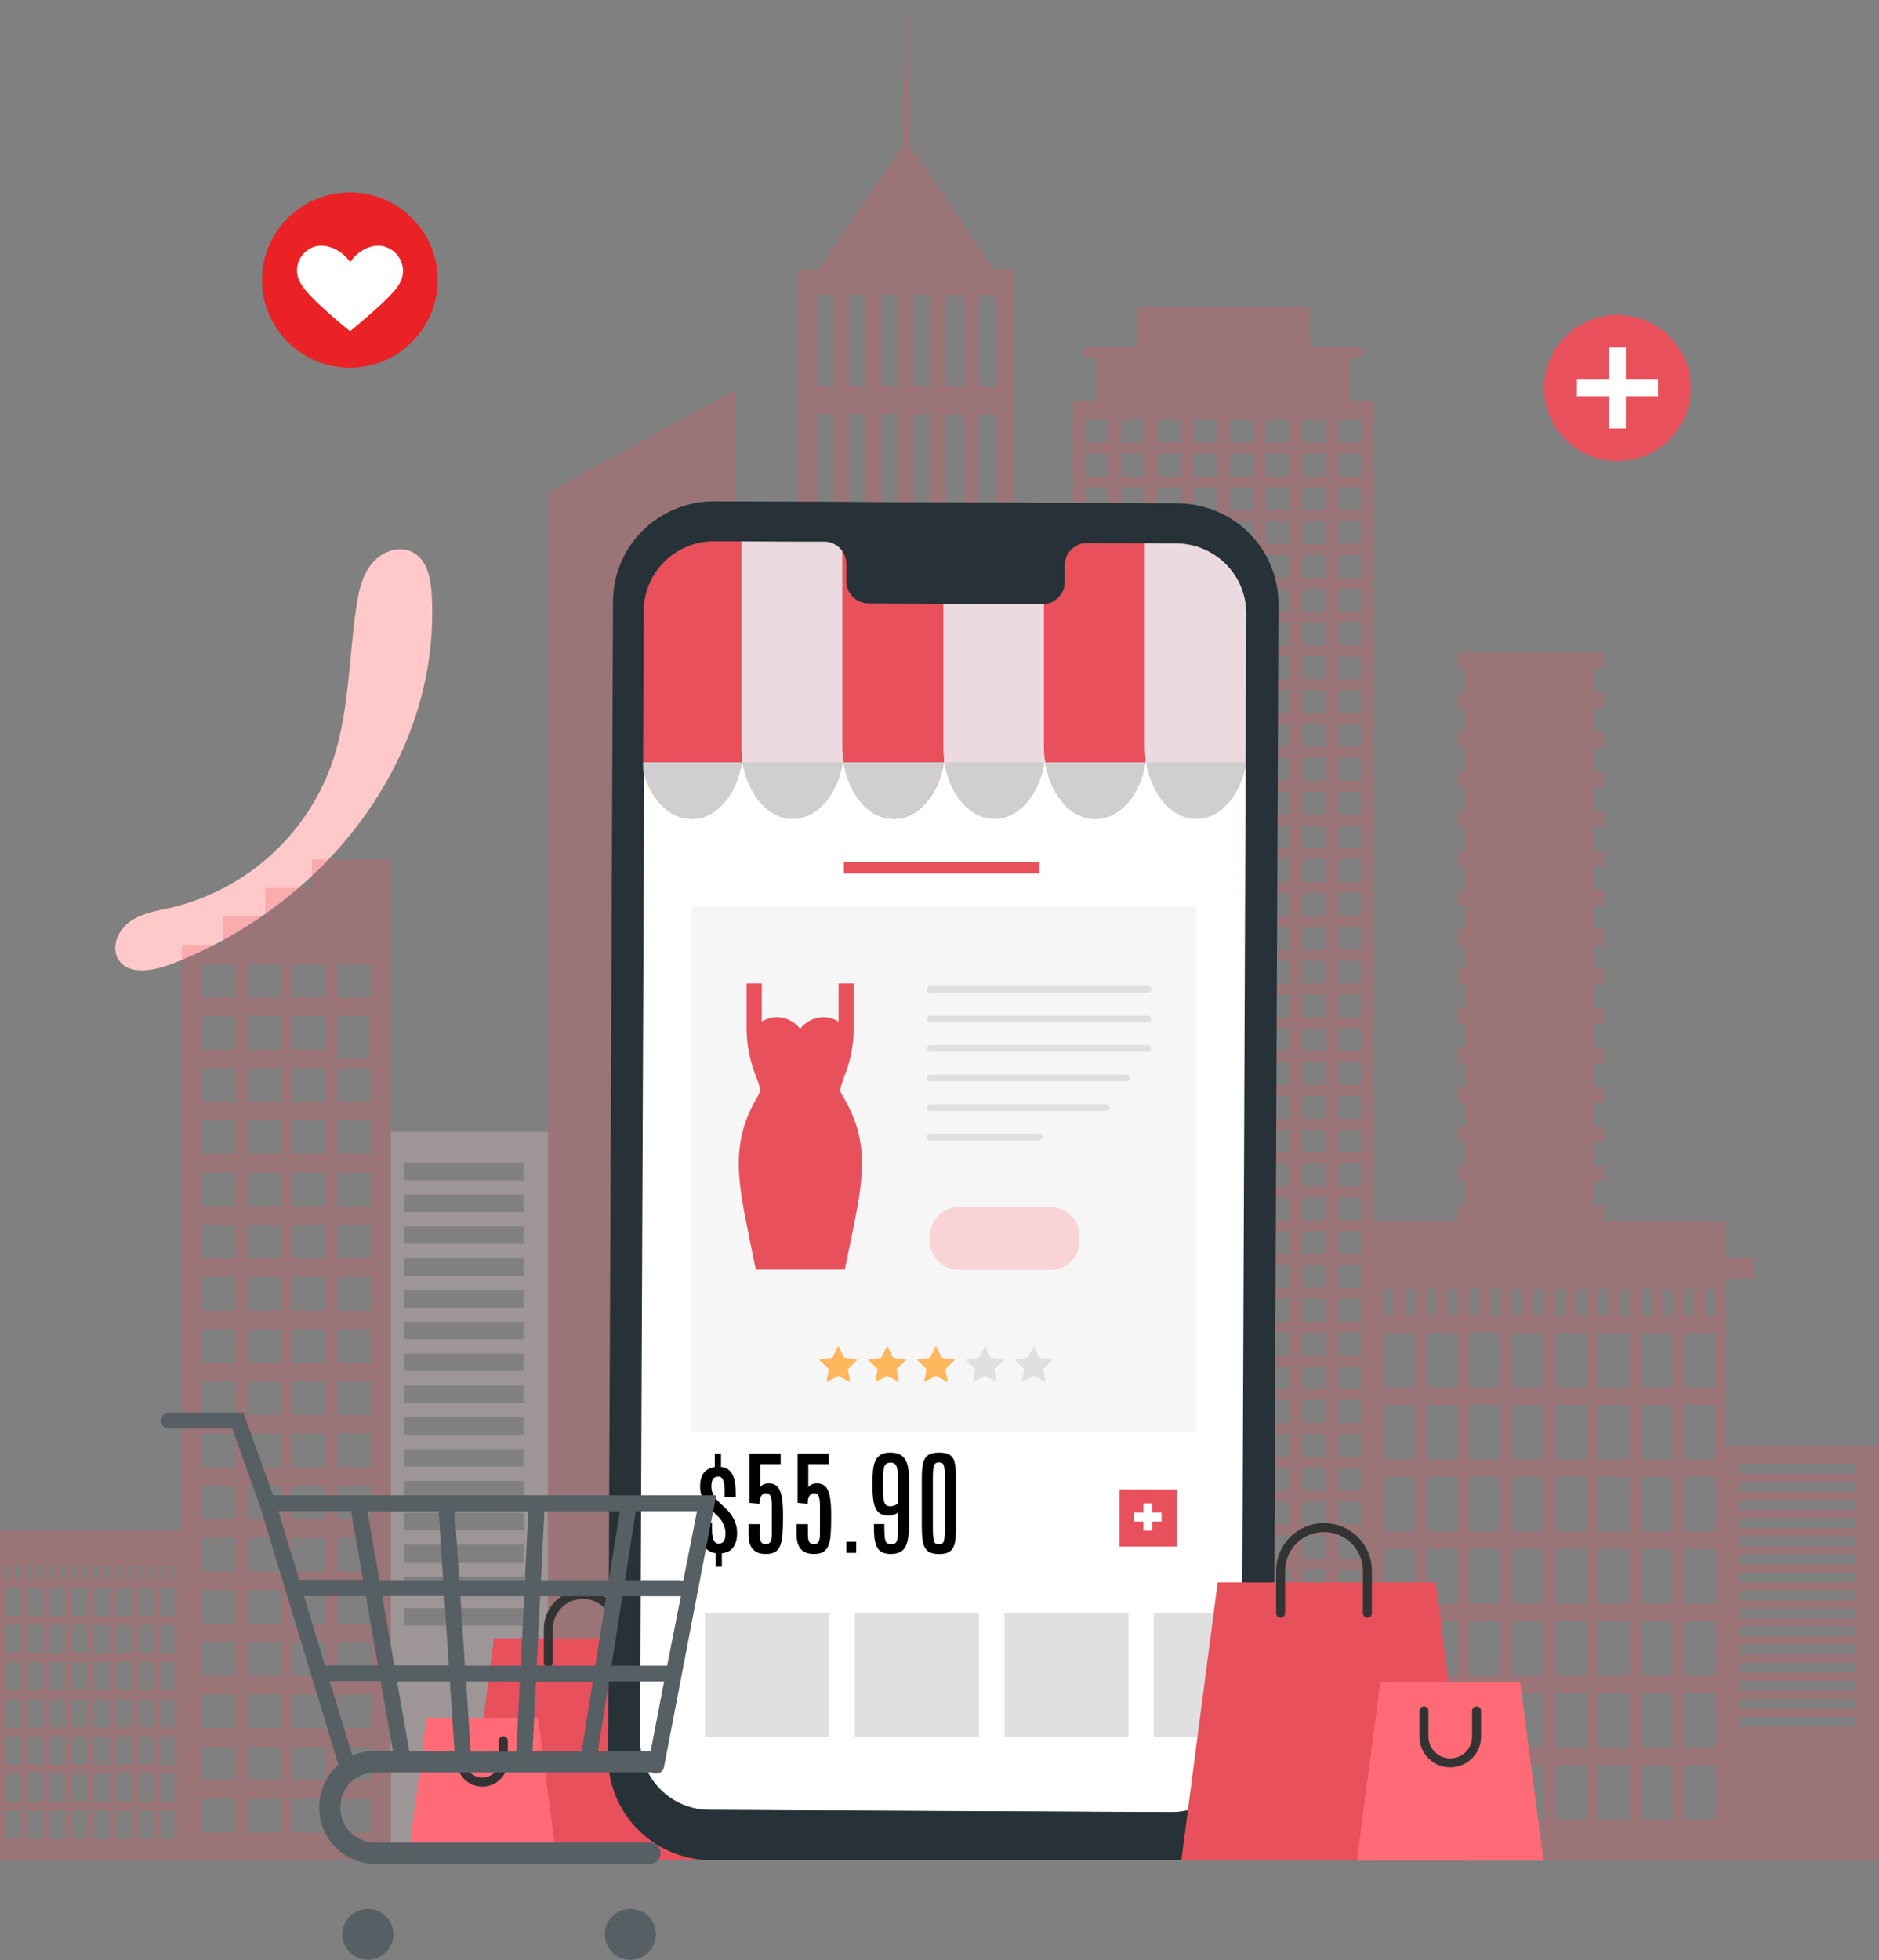 <svg width="210" height="219" viewBox="0 0 210 219" fill="none" xmlns="http://www.w3.org/2000/svg">
<rect x="0" y="0" width="210" height="219" fill="#808080" stroke="none"/>
<g clip-path="url(#clip0_1066_4167)">
<path d="M18.99 107.776C36.203 101.243 49.263 84.82 48.25 66.493C48.15 64.68 47.758 62.59 46.159 61.722C44.56 60.855 42.591 61.666 41.499 63.038C40.407 64.41 40.072 66.201 39.8 67.929C38.944 73.893 39.023 80.078 36.946 85.702C35.508 89.554 33.145 92.996 30.063 95.729C26.982 98.461 23.276 100.401 19.268 101.378C17.641 101.754 15.921 101.989 14.551 102.942C13.181 103.894 12.346 105.864 13.267 107.25C14.416 108.977 17.049 108.473 18.976 107.776" fill="#FFC9C9"/>
<g style="mix-blend-mode:multiply" opacity="0.25">
<path d="M82.177 183.049H61.225V55.061L82.177 43.565V183.049Z" fill="#E8505B"/>
</g>
<g style="mix-blend-mode:multiply" opacity="0.25">
<path d="M43.684 126.473V207.824H61.225V126.473H43.684ZM45.204 179.686H58.52V181.627H45.204V179.686ZM45.204 176.131H58.52V178.072H45.204V176.131ZM45.204 172.577H58.52V174.525H45.204V172.577ZM45.204 169.022H58.52V170.97H45.204V169.022ZM45.204 165.467H58.52V167.408H45.204V165.467ZM45.204 161.913H58.52V163.854H45.204V161.913ZM45.204 158.358H58.52V160.306H45.204V158.358ZM45.204 154.804H58.52V156.752H45.204V154.804ZM45.204 151.249H58.52V153.19H45.204V151.249ZM45.204 147.694H58.52V149.635H45.204V147.694ZM45.204 144.14H58.52V146.088H45.204V144.14ZM45.204 140.585H58.52V142.533H45.204V140.585ZM45.204 137.03H58.52V138.971H45.204V137.03ZM45.204 133.476H58.52V135.417H45.204V133.476ZM45.204 129.921H58.52V131.869H45.204V129.921Z" fill="#F9D3D6"/>
</g>
<g style="mix-blend-mode:multiply" opacity="0.25">
<path d="M192.844 161.493V207.881H209.971V161.493H192.844ZM194.328 191.836H207.359V192.945H194.328V191.836ZM194.328 189.817H207.359V190.926H194.328V189.817ZM194.328 187.79H207.359V188.9H194.328V187.79ZM194.328 185.771H207.359V186.88H194.328V185.771ZM194.328 183.752H207.359V184.84H194.328V183.752ZM194.328 181.733H207.359V182.842H194.328V181.733ZM194.328 179.714H207.359V180.823H194.328V179.714ZM194.328 177.695H207.359V178.804H194.328V177.695ZM194.328 175.676H207.359V176.785H194.328V175.676ZM194.328 173.657H207.359V174.766H194.328V173.657ZM194.328 171.638H207.359V172.754H194.328V171.638ZM194.328 169.612H207.359V170.721H194.328V169.612ZM194.328 167.593H207.359V168.702H194.328V167.593ZM194.328 165.574H207.359V166.683H194.328V165.574ZM194.328 163.555H207.359V164.664H194.328V163.555Z" fill="#E8505B"/>
</g>
<g style="mix-blend-mode:multiply" opacity="0.25">
<path d="M179.271 74.725V72.934H169.715H162.971V74.725H163.82V77.348H162.971V79.14H163.82V81.763H162.971V83.555H163.82V86.178H162.971V87.963H163.82V90.593H162.971V92.377H163.82V95.008H162.971V96.799H163.82V99.423H162.971V101.207H163.82V103.766H162.971V103.837V105.558V105.622V105.629H163.82V108.181H162.971V109.973H163.82V112.596H162.971V114.388H163.82V117.011H162.971V118.795H163.82V121.426H162.971V123.21H163.82V125.841H162.971V127.632H163.82V130.255H162.971V132.04H163.82V134.67H162.971V136.369V136.455H179.271V134.67H178.164V132.04H179.271V130.255H178.164V127.632H179.271V125.841H178.164V123.21H179.271V121.426H178.164V118.795H179.271V117.011H178.164V114.388H179.271V112.596H178.164V109.973H179.271V108.181H178.164V105.622H179.271V105.558V103.837V103.766H178.164V101.207H179.271V99.423H178.164V96.799H179.271V95.008H178.164V92.377H179.271V90.593H178.164V87.963H179.271V86.178H178.164V83.555H179.271V81.763H178.164V79.14H179.271V77.348H178.164V74.725H179.271Z" fill="#E8505B"/>
</g>
<g style="mix-blend-mode:multiply" opacity="0.25">
<path d="M111.045 30.101L101.703 16.309L101.282 0L100.868 16.309L91.526 30.101H89.207V141.716H113.35V30.101H111.045ZM93.153 136.497H91.305V126.288H93.153V136.497ZM93.153 123.16H91.305V112.952H93.153V123.16ZM93.153 109.816H91.305V99.608H93.153V109.816ZM93.153 96.479H91.305V86.271H93.153V96.479ZM93.153 83.142H91.305V72.934H93.153V83.142ZM93.153 69.806H91.305V59.597H93.153V69.806ZM93.153 56.462H91.305V46.253H93.153V56.462ZM93.153 43.125H91.305V32.916H93.153V43.125ZM96.772 136.497H94.916V126.288H96.757L96.772 136.497ZM96.772 123.16H94.916V112.952H96.757L96.772 123.16ZM96.772 109.816H94.916V99.608H96.757L96.772 109.816ZM96.772 96.479H94.916V86.271H96.757L96.772 96.479ZM96.772 83.142H94.916V72.934H96.757L96.772 83.142ZM96.772 69.806H94.916V59.597H96.757L96.772 69.806ZM96.772 56.462H94.916V46.253H96.757L96.772 56.462ZM96.772 43.125H94.916V32.916H96.757L96.772 43.125ZM100.397 136.497H98.549V126.288H100.397V136.497ZM100.397 123.16H98.549V112.952H100.397V123.16ZM100.397 109.816H98.549V99.608H100.397V109.816ZM100.397 96.479H98.549V86.271H100.397V96.479ZM100.397 83.142H98.549V72.934H100.397V83.142ZM100.397 69.806H98.549V59.597H100.397V69.806ZM100.397 56.462H98.549V46.253H100.397V56.462ZM100.397 43.125H98.549V32.916H100.397V43.125ZM104.015 136.497H102.174V126.288H104.015V136.497ZM104.015 123.16H102.174V112.952H104.015V123.16ZM104.015 109.816H102.174V99.608H104.015V109.816ZM104.015 96.479H102.174V86.271H104.015V96.479ZM104.015 83.142H102.174V72.934H104.015V83.142ZM104.015 69.806H102.174V59.597H104.015V69.806ZM104.015 56.462H102.174V46.253H104.015V56.462ZM104.015 43.125H102.174V32.916H104.015V43.125ZM107.641 136.497H105.792V126.288H107.641V136.497ZM107.641 123.16H105.792V112.952H107.641V123.16ZM107.641 109.816H105.792V99.608H107.641V109.816ZM107.641 96.479H105.792V86.271H107.641V96.479ZM107.641 83.142H105.792V72.934H107.641V83.142ZM107.641 69.806H105.792V59.597H107.641V69.806ZM107.641 56.462H105.792V46.253H107.641V56.462ZM107.641 43.125H105.792V32.916H107.641V43.125ZM111.259 136.497H109.418V126.288H111.259V136.497ZM111.259 123.16H109.418V112.952H111.259V123.16ZM111.259 109.816H109.418V99.608H111.259V109.816ZM111.259 96.479H109.418V86.271H111.259V96.479ZM111.259 83.142H109.418V72.934H111.259V83.142ZM111.259 69.806H109.418V59.597H111.259V69.806ZM111.259 56.462H109.418V46.253H111.259V56.462ZM111.259 43.125H109.418V32.916H111.259V43.125Z" fill="#E8505B"/>
</g>
<g style="mix-blend-mode:multiply" opacity="0.25">
<path d="M34.862 96.024V99.209H29.645V102.373H24.878V105.565H20.332V207.796H43.683V96.024H34.862ZM26.327 204.746H22.566V201.006H26.327V204.746ZM26.327 198.909H22.566V195.17H26.327V198.909ZM26.327 193.08H22.566V189.34H26.327V193.08ZM26.327 187.25H22.566V183.489H26.327V187.25ZM26.327 181.413H22.566V177.66H26.327V181.413ZM26.327 175.584H22.566V171.83H26.327V175.584ZM26.327 169.754H22.566V166.008H26.327V169.754ZM26.327 163.918H22.566V160.178H26.327V163.918ZM26.327 158.088H22.566V154.349H26.327V158.088ZM26.327 152.258H22.566V148.512H26.327V152.258ZM26.327 146.422H22.566V142.682H26.327V146.422ZM26.327 140.592H22.566V136.853H26.327V140.592ZM26.327 134.756H22.566V131.016H26.327V134.756ZM26.327 128.926H22.566V125.186H26.327V128.926ZM26.327 123.096H22.566V119.35H26.327V123.096ZM26.327 117.26H22.566V113.52H26.327V117.26ZM26.327 111.43H22.566V107.691H26.327V111.43ZM31.401 204.746H27.611V201.006H31.401V204.746ZM31.401 198.909H27.611V195.17H31.401V198.909ZM31.401 193.08H27.611V189.34H31.401V193.08ZM31.401 187.25H27.611V183.489H31.401V187.25ZM31.401 181.413H27.611V177.66H31.401V181.413ZM31.401 175.584H27.611V171.83H31.401V175.584ZM31.401 169.754H27.611V166.008H31.401V169.754ZM31.401 163.918H27.611V160.178H31.401V163.918ZM31.401 158.088H27.611V154.349H31.401V158.088ZM31.401 152.258H27.611V148.512H31.401V152.258ZM31.401 146.422H27.611V142.682H31.401V146.422ZM31.401 140.592H27.611V136.853H31.401V140.592ZM31.401 134.756H27.611V131.016H31.401V134.756ZM31.401 128.926H27.611V125.186H31.401V128.926ZM31.401 123.096H27.611V119.35H31.401V123.096ZM31.401 117.26H27.611V113.52H31.401V117.26ZM31.401 111.43H27.611V107.691H31.401V111.43ZM36.396 204.746H32.65V201.006H36.396V204.746ZM36.396 198.909H32.65V195.17H36.396V198.909ZM36.396 193.08H32.65V189.34H36.396V193.08ZM36.396 187.25H32.65V183.489H36.396V187.25ZM36.396 181.413H32.65V177.66H36.396V181.413ZM36.396 175.584H32.65V171.83H36.396V175.584ZM36.396 169.754H32.65V166.008H36.396V169.754ZM36.396 163.918H32.65V160.178H36.396V163.918ZM36.396 158.088H32.65V154.349H36.396V158.088ZM36.396 152.258H32.65V148.512H36.396V152.258ZM36.396 146.422H32.65V142.682H36.396V146.422ZM36.396 140.592H32.65V136.853H36.396V140.592ZM36.396 134.756H32.65V131.016H36.396V134.756ZM36.396 128.926H32.65V125.186H36.396V128.926ZM36.396 123.096H32.65V119.35H36.396V123.096ZM36.396 117.26H32.65V113.52H36.396V117.26ZM36.396 111.43H32.65V107.691H36.396V111.43ZM41.449 204.746H37.695V201.006H41.449V204.746ZM41.449 198.909H37.695V195.17H41.449V198.909ZM41.449 193.08H37.695V189.34H41.449V193.08ZM41.449 187.25H37.695V183.489H41.449V187.25ZM41.449 181.413H37.695V177.66H41.449V181.413ZM41.449 175.584H37.695V171.83H41.449V175.584ZM41.449 169.754H37.695V166.008H41.449V169.754ZM41.449 163.918H37.695V160.178H41.449V163.918ZM41.449 158.088H37.695V154.349H41.449V158.088ZM41.449 152.258H37.695V148.512H41.449V152.258ZM41.449 146.422H37.695V142.682H41.449V146.422ZM41.449 140.592H37.695V136.853H41.449V140.592ZM41.449 134.756H37.695V131.016H41.449V134.756ZM41.449 128.926H37.695V125.186H41.449V128.926ZM41.449 123.096H37.695V119.35H41.449V123.096ZM41.256 118.262H37.688V113.542H41.256V118.262ZM41.449 111.43H37.695V107.691H41.449V111.43Z" fill="#E8505B"/>
</g>
<g style="mix-blend-mode:multiply" opacity="0.25">
<path d="M150.874 44.852V39.925H152.373V38.724H146.357V34.295H127.031V38.724H121.036V39.925H122.535V44.852H119.895V194.907H153.565V44.852H150.874ZM123.82 192.987H121.25V190.428H123.82V192.987ZM123.82 189.212H121.25V186.653H123.82V189.212ZM123.82 185.437H121.25V182.871H123.82V185.437ZM123.82 181.655H121.25V179.096H123.82V181.655ZM123.82 177.88H121.25V175.321H123.82V177.88ZM123.82 174.105H121.25V171.539H123.82V174.105ZM123.82 170.323H121.25V167.778H123.82V170.323ZM123.82 166.548H121.25V163.989H123.82V166.548ZM123.82 162.773H121.25V160.214H123.82V162.773ZM123.82 158.998H121.25V156.403H123.82V158.998ZM123.82 155.216H121.25V152.657H123.82V155.216ZM123.82 151.441H121.25V148.882H123.82V151.441ZM123.82 147.666H121.25V145.099H123.82V147.666ZM123.82 143.884H121.25V141.324H123.82V143.884ZM123.82 140.109H121.25V137.549H123.82V140.109ZM123.82 136.334H121.25V133.774H123.82V136.334ZM123.82 132.559H121.25V129.992H123.82V132.559ZM123.82 128.777H121.25V126.217H123.82V128.777ZM123.82 125.002H121.25V122.442H123.82V125.002ZM123.82 121.227H121.25V118.66H123.82V121.227ZM123.82 117.445H121.25V114.885H123.82V117.445ZM123.82 113.67H121.25V111.11H123.82V113.67ZM123.82 109.895H121.25V107.349H123.82V109.895ZM123.82 106.12H121.25V103.553H123.82V106.12ZM123.82 102.337H121.25V99.778H123.82V102.337ZM123.82 98.562H121.25V95.975H123.82V98.562ZM123.82 94.787H121.25V92.228H123.82V94.787ZM123.82 91.005H121.25V88.446H123.82V91.005ZM123.82 87.23H121.25V84.671H123.82V87.23ZM123.82 83.455H121.25V80.896H123.82V83.455ZM123.82 79.68H121.25V77.114H123.82V79.68ZM123.82 75.898H121.25V73.339H123.82V75.898ZM123.82 72.123H121.25V69.564H123.82V72.123ZM123.82 68.348H121.25V65.789H123.82V68.348ZM123.82 64.566H121.25V62.007H123.82V64.566ZM123.82 60.791H121.25V58.232H123.82V60.791ZM123.82 57.016H121.25V54.457H123.82V57.016ZM123.82 53.241H121.25V50.675H123.82V53.241ZM123.82 49.459H121.25V46.921H123.82V49.459ZM127.873 192.987H125.297V190.428H127.873V192.987ZM127.873 189.212H125.297V186.653H127.873V189.212ZM127.873 185.437H125.297V182.871H127.873V185.437ZM127.873 181.655H125.297V179.096H127.873V181.655ZM127.873 177.88H125.297V175.321H127.873V177.88ZM127.873 174.105H125.297V171.539H127.873V174.105ZM127.873 170.323H125.297V167.778H127.873V170.323ZM127.873 166.548H125.297V163.989H127.873V166.548ZM127.873 162.773H125.297V160.214H127.873V162.773ZM127.873 158.998H125.297V156.403H127.873V158.998ZM127.873 155.216H125.297V152.657H127.873V155.216ZM127.873 151.441H125.297V148.882H127.873V151.441ZM127.873 147.666H125.297V145.099H127.873V147.666ZM127.873 143.884H125.297V141.324H127.873V143.884ZM127.873 140.109H125.297V137.549H127.873V140.109ZM127.873 136.334H125.297V133.774H127.873V136.334ZM127.873 132.559H125.297V129.992H127.873V132.559ZM127.873 128.777H125.297V126.217H127.873V128.777ZM127.873 125.002H125.297V122.442H127.873V125.002ZM127.873 121.227H125.297V118.66H127.873V121.227ZM127.873 117.445H125.297V114.885H127.873V117.445ZM127.873 113.67H125.297V111.11H127.873V113.67ZM127.873 109.895H125.297V107.349H127.873V109.895ZM127.873 106.12H125.297V103.553H127.873V106.12ZM127.873 102.337H125.297V99.778H127.873V102.337ZM127.873 98.562H125.297V95.975H127.873V98.562ZM127.873 94.787H125.297V92.228H127.873V94.787ZM127.873 91.005H125.297V88.446H127.873V91.005ZM127.873 87.23H125.297V84.671H127.873V87.23ZM127.873 83.455H125.297V80.896H127.873V83.455ZM127.873 79.68H125.297V77.114H127.873V79.68ZM127.873 75.898H125.297V73.339H127.873V75.898ZM127.873 72.123H125.297V69.564H127.873V72.123ZM127.873 68.348H125.297V65.789H127.873V68.348ZM127.873 64.566H125.297V62.007H127.873V64.566ZM127.873 60.791H125.297V58.232H127.873V60.791ZM127.873 57.016H125.297V54.457H127.873V57.016ZM127.873 53.241H125.297V50.675H127.873V53.241ZM127.873 49.459H125.297V46.921H127.873V49.459ZM131.92 192.987H129.35V190.428H131.92V192.987ZM131.92 189.212H129.35V186.653H131.92V189.212ZM131.92 185.437H129.35V182.871H131.92V185.437ZM131.92 181.655H129.35V179.096H131.92V181.655ZM131.92 177.88H129.35V175.321H131.92V177.88ZM131.92 174.105H129.35V171.539H131.92V174.105ZM131.92 170.323H129.35V167.778H131.92V170.323ZM131.92 166.548H129.35V163.989H131.92V166.548ZM131.92 162.773H129.35V160.214H131.92V162.773ZM131.92 158.998H129.35V156.403H131.92V158.998ZM131.92 155.216H129.35V152.657H131.92V155.216ZM131.92 151.441H129.35V148.882H131.92V151.441ZM131.92 147.666H129.35V145.099H131.92V147.666ZM131.92 143.884H129.35V141.324H131.92V143.884ZM131.92 140.109H129.35V137.549H131.92V140.109ZM131.92 136.334H129.35V133.774H131.92V136.334ZM131.92 132.559H129.35V129.992H131.92V132.559ZM131.92 128.777H129.35V126.217H131.92V128.777ZM131.92 125.002H129.35V122.442H131.92V125.002ZM131.92 121.227H129.35V118.66H131.92V121.227ZM131.92 117.445H129.35V114.885H131.92V117.445ZM131.92 113.67H129.35V111.11H131.92V113.67ZM131.92 109.895H129.35V107.349H131.92V109.895ZM131.92 106.12H129.35V103.553H131.92V106.12ZM131.92 102.337H129.35V99.778H131.92V102.337ZM131.92 98.562H129.35V95.975H131.92V98.562ZM131.92 94.787H129.35V92.228H131.92V94.787ZM131.92 91.005H129.35V88.446H131.92V91.005ZM131.92 87.23H129.35V84.671H131.92V87.23ZM131.92 83.455H129.35V80.896H131.92V83.455ZM131.92 79.68H129.35V77.114H131.92V79.68ZM131.92 75.898H129.35V73.339H131.92V75.898ZM131.92 72.123H129.35V69.564H131.92V72.123ZM131.92 68.348H129.35V65.789H131.92V68.348ZM131.92 64.566H129.35V62.007H131.92V64.566ZM131.92 60.791H129.35V58.232H131.92V60.791ZM131.92 57.016H129.35V54.457H131.92V57.016ZM131.92 53.241H129.35V50.675H131.92V53.241ZM131.92 49.459H129.35V46.921H131.92V49.459ZM135.966 192.987H133.397V190.428H135.966V192.987ZM135.966 189.212H133.397V186.653H135.966V189.212ZM135.966 185.437H133.397V182.871H135.966V185.437ZM135.966 181.655H133.397V179.096H135.966V181.655ZM135.966 177.88H133.397V175.321H135.966V177.88ZM135.966 174.105H133.397V171.539H135.966V174.105ZM135.966 170.323H133.397V167.778H135.966V170.323ZM135.966 166.548H133.397V163.989H135.966V166.548ZM135.966 162.773H133.397V160.214H135.966V162.773ZM135.966 158.998H133.397V156.403H135.966V158.998ZM135.966 155.216H133.397V152.657H135.966V155.216ZM135.966 151.441H133.397V148.882H135.966V151.441ZM135.966 147.666H133.397V145.099H135.966V147.666ZM135.966 143.884H133.397V141.324H135.966V143.884ZM135.966 140.109H133.397V137.549H135.966V140.109ZM135.966 136.334H133.397V133.774H135.966V136.334ZM135.966 132.559H133.397V129.992H135.966V132.559ZM135.966 128.777H133.397V126.217H135.966V128.777ZM135.966 125.002H133.397V122.442H135.966V125.002ZM135.966 121.227H133.397V118.66H135.966V121.227ZM135.966 117.445H133.397V114.885H135.966V117.445ZM135.966 113.67H133.397V111.11H135.966V113.67ZM135.966 109.895H133.397V107.349H135.966V109.895ZM135.966 106.12H133.397V103.553H135.966V106.12ZM135.966 102.337H133.397V99.778H135.966V102.337ZM135.966 98.562H133.397V95.975H135.966V98.562ZM135.966 94.787H133.397V92.228H135.966V94.787ZM135.966 91.005H133.397V88.446H135.966V91.005ZM135.966 87.23H133.397V84.671H135.966V87.23ZM135.966 83.455H133.397V80.896H135.966V83.455ZM135.966 79.68H133.397V77.114H135.966V79.68ZM135.966 75.898H133.397V73.339H135.966V75.898ZM135.966 72.123H133.397V69.564H135.966V72.123ZM135.966 68.348H133.397V65.789H135.966V68.348ZM135.966 64.566H133.397V62.007H135.966V64.566ZM135.966 60.791H133.397V58.232H135.966V60.791ZM135.966 57.016H133.397V54.457H135.966V57.016ZM135.966 53.241H133.397V50.675H135.966V53.241ZM135.966 49.459H133.397V46.921H135.966V49.459ZM140.02 192.987H137.443V190.428H140.02V192.987ZM140.02 189.212H137.443V186.653H140.02V189.212ZM140.02 185.437H137.443V182.871H140.02V185.437ZM140.02 181.655H137.443V179.096H140.02V181.655ZM140.02 177.88H137.443V175.321H140.02V177.88ZM140.02 174.105H137.443V171.539H140.02V174.105ZM140.02 170.323H137.443V167.778H140.02V170.323ZM140.02 166.548H137.443V163.989H140.02V166.548ZM140.02 162.773H137.443V160.214H140.02V162.773ZM140.02 158.998H137.443V156.403H140.02V158.998ZM140.02 155.216H137.443V152.657H140.02V155.216ZM140.02 151.441H137.443V148.882H140.02V151.441ZM140.02 147.666H137.443V145.099H140.02V147.666ZM140.02 143.884H137.443V141.324H140.02V143.884ZM140.02 140.109H137.443V137.549H140.02V140.109ZM140.02 136.334H137.443V133.774H140.02V136.334ZM140.02 132.559H137.443V129.992H140.02V132.559ZM140.02 128.777H137.443V126.217H140.02V128.777ZM140.02 125.002H137.443V122.442H140.02V125.002ZM140.02 121.227H137.443V118.66H140.02V121.227ZM140.02 117.445H137.443V114.885H140.02V117.445ZM140.02 113.67H137.443V111.11H140.02V113.67ZM140.02 109.895H137.443V107.349H140.02V109.895ZM140.02 106.12H137.443V103.553H140.02V106.12ZM140.02 102.337H137.443V99.778H140.02V102.337ZM140.02 98.562H137.443V95.975H140.02V98.562ZM140.02 94.787H137.443V92.228H140.02V94.787ZM140.02 91.005H137.443V88.446H140.02V91.005ZM140.02 87.23H137.443V84.671H140.02V87.23ZM140.02 83.455H137.443V80.896H140.02V83.455ZM140.02 79.68H137.443V77.114H140.02V79.68ZM140.02 75.898H137.443V73.339H140.02V75.898ZM140.02 72.123H137.443V69.564H140.02V72.123ZM140.02 68.348H137.443V65.789H140.02V68.348ZM140.02 64.566H137.443V62.007H140.02V64.566ZM140.02 60.791H137.443V58.232H140.02V60.791ZM140.02 57.016H137.443V54.457H140.02V57.016ZM140.02 53.241H137.443V50.675H140.02V53.241ZM140.02 49.459H137.443V46.921H140.02V49.459ZM144.066 192.987H141.497V190.428H144.066V192.987ZM144.066 189.212H141.497V186.653H144.066V189.212ZM144.066 185.437H141.497V182.871H144.066V185.437ZM144.066 181.655H141.497V179.096H144.066V181.655ZM144.066 177.88H141.497V175.321H144.066V177.88ZM144.066 174.105H141.497V171.539H144.066V174.105ZM144.066 170.323H141.497V167.778H144.066V170.323ZM144.066 166.548H141.497V163.989H144.066V166.548ZM144.066 162.773H141.497V160.214H144.066V162.773ZM144.066 158.998H141.497V156.403H144.066V158.998ZM144.066 155.216H141.497V152.657H144.066V155.216ZM144.066 151.441H141.497V148.882H144.066V151.441ZM144.066 147.666H141.497V145.099H144.066V147.666ZM144.066 143.884H141.497V141.324H144.066V143.884ZM144.066 140.109H141.497V137.549H144.066V140.109ZM144.066 136.334H141.497V133.774H144.066V136.334ZM144.066 132.559H141.497V129.992H144.066V132.559ZM144.066 128.777H141.497V126.217H144.066V128.777ZM144.066 125.002H141.497V122.442H144.066V125.002ZM144.066 121.227H141.497V118.66H144.066V121.227ZM144.066 117.445H141.497V114.885H144.066V117.445ZM144.066 113.67H141.497V111.11H144.066V113.67ZM144.066 109.895H141.497V107.349H144.066V109.895ZM144.066 106.12H141.497V103.553H144.066V106.12ZM144.066 102.337H141.497V99.778H144.066V102.337ZM144.066 98.562H141.497V95.975H144.066V98.562ZM144.066 94.787H141.497V92.228H144.066V94.787ZM144.066 91.005H141.497V88.446H144.066V91.005ZM144.066 87.23H141.497V84.671H144.066V87.23ZM144.066 83.455H141.497V80.896H144.066V83.455ZM144.066 79.68H141.497V77.114H144.066V79.68ZM144.066 75.898H141.497V73.339H144.066V75.898ZM144.066 72.123H141.497V69.564H144.066V72.123ZM144.066 68.348H141.497V65.789H144.066V68.348ZM144.066 64.566H141.497V62.007H144.066V64.566ZM144.066 60.791H141.497V58.232H144.066V60.791ZM144.066 57.016H141.497V54.457H144.066V57.016ZM144.066 53.241H141.497V50.675H144.066V53.241ZM144.066 49.459H141.497V46.921H144.066V49.459ZM148.112 192.987H145.543V190.428H148.112V192.987ZM148.112 189.212H145.543V186.653H148.112V189.212ZM148.112 185.437H145.543V182.871H148.112V185.437ZM148.112 181.655H145.543V179.096H148.112V181.655ZM148.112 177.88H145.543V175.321H148.112V177.88ZM148.112 174.105H145.543V171.539H148.112V174.105ZM148.112 170.323H145.543V167.778H148.112V170.323ZM148.112 166.548H145.543V163.989H148.112V166.548ZM148.112 162.773H145.543V160.214H148.112V162.773ZM148.112 158.998H145.543V156.403H148.112V158.998ZM148.112 155.216H145.543V152.657H148.112V155.216ZM148.112 151.441H145.543V148.882H148.112V151.441ZM148.112 147.666H145.543V145.099H148.112V147.666ZM148.112 143.884H145.543V141.324H148.112V143.884ZM148.112 140.109H145.543V137.549H148.112V140.109ZM148.112 136.334H145.543V133.774H148.112V136.334ZM148.112 132.559H145.543V129.992H148.112V132.559ZM148.112 128.777H145.543V126.217H148.112V128.777ZM148.112 125.002H145.543V122.442H148.112V125.002ZM148.112 121.227H145.543V118.66H148.112V121.227ZM148.112 117.445H145.543V114.885H148.112V117.445ZM148.112 113.67H145.543V111.11H148.112V113.67ZM148.112 109.895H145.543V107.349H148.112V109.895ZM148.112 106.12H145.543V103.553H148.112V106.12ZM148.112 102.337H145.543V99.778H148.112V102.337ZM148.112 98.562H145.543V95.975H148.112V98.562ZM148.112 94.787H145.543V92.228H148.112V94.787ZM148.112 91.005H145.543V88.446H148.112V91.005ZM148.112 87.23H145.543V84.671H148.112V87.23ZM148.112 83.455H145.543V80.896H148.112V83.455ZM148.112 79.68H145.543V77.114H148.112V79.68ZM148.112 75.898H145.543V73.339H148.112V75.898ZM148.112 72.123H145.543V69.564H148.112V72.123ZM148.112 68.348H145.543V65.789H148.112V68.348ZM148.112 64.566H145.543V62.007H148.112V64.566ZM148.112 60.791H145.543V58.232H148.112V60.791ZM148.112 57.016H145.543V54.457H148.112V57.016ZM148.112 53.241H145.543V50.675H148.112V53.241ZM148.112 49.459H145.543V46.921H148.112V49.459ZM152.159 192.987H149.59V190.428H152.159V192.987ZM152.159 189.212H149.59V186.653H152.159V189.212ZM152.159 185.437H149.59V182.871H152.159V185.437ZM152.159 181.655H149.59V179.096H152.159V181.655ZM152.159 177.88H149.59V175.321H152.159V177.88ZM152.159 174.105H149.59V171.539H152.159V174.105ZM152.159 170.323H149.59V167.778H152.159V170.323ZM152.159 166.548H149.59V163.989H152.159V166.548ZM152.159 162.773H149.59V160.214H152.159V162.773ZM152.159 158.998H149.59V156.403H152.159V158.998ZM152.159 155.216H149.59V152.657H152.159V155.216ZM152.159 151.441H149.59V148.882H152.159V151.441ZM152.159 147.666H149.59V145.099H152.159V147.666ZM152.159 143.884H149.59V141.324H152.159V143.884ZM152.159 140.109H149.59V137.549H152.159V140.109ZM152.159 136.334H149.59V133.774H152.159V136.334ZM152.159 132.559H149.59V129.992H152.159V132.559ZM152.159 128.777H149.59V126.217H152.159V128.777ZM152.159 125.002H149.59V122.442H152.159V125.002ZM152.159 121.227H149.59V118.66H152.159V121.227ZM152.159 117.445H149.59V114.885H152.159V117.445ZM152.159 113.67H149.59V111.11H152.159V113.67ZM152.159 109.895H149.59V107.349H152.159V109.895ZM152.159 106.12H149.59V103.553H152.159V106.12ZM152.159 102.337H149.59V99.778H152.159V102.337ZM152.159 98.562H149.59V95.975H152.159V98.562ZM152.159 94.787H149.59V92.228H152.159V94.787ZM152.159 91.005H149.59V88.446H152.159V91.005ZM152.159 87.23H149.59V84.671H152.159V87.23ZM152.159 83.455H149.59V80.896H152.159V83.455ZM152.159 79.68H149.59V77.114H152.159V79.68ZM152.159 75.898H149.59V73.339H152.159V75.898ZM152.159 72.123H149.59V69.564H152.159V72.123ZM152.159 68.348H149.59V65.789H152.159V68.348ZM152.159 64.566H149.59V62.007H152.159V64.566ZM152.159 60.791H149.59V58.232H152.159V60.791ZM152.159 57.016H149.59V54.457H152.159V57.016ZM152.159 53.241H149.59V50.675H152.159V53.241ZM152.159 49.459H149.59V46.921H152.159V49.459Z" fill="#E8505B"/>
</g>
<g style="mix-blend-mode:multiply" opacity="0.25">
<path d="M192.852 140.521V136.455H153.486V207.881H192.852V142.832H195.97V140.521H192.852ZM189.333 143.99V146.941H188.213V143.99H189.333ZM184.53 143.99V146.941H183.41V143.99H184.53ZM179.727 143.99V146.941H178.607V143.99H179.727ZM174.925 143.99V146.941H173.811V143.99H174.925ZM170.129 143.99V146.941H169.008V143.99H170.129ZM165.326 143.99V146.941H164.205V143.99H165.326ZM160.523 143.99V146.941H159.403V143.99H160.523ZM155.727 143.99V146.941H154.607V143.99H155.727ZM158.125 203.324H154.607V197.224H158.125V203.324ZM158.125 195.269H154.607V189.177H158.125V195.269ZM158.125 187.222H154.607V181.122H158.125V187.222ZM158.125 179.174H154.607V173.074H158.125V179.174ZM158.125 171.119H154.607V165.02H158.125V171.119ZM158.125 163.072H154.607V156.972H158.125V163.072ZM158.125 155.017H154.607V148.917H158.125V155.017ZM158.125 146.969H157.005V144.019H158.125V146.969ZM162.928 203.324H159.403V197.224H162.928V203.324ZM162.928 195.269H159.403V189.177H162.928V195.269ZM162.928 187.222H159.403V181.122H162.928V187.222ZM162.928 179.174H159.403V173.074H162.928V179.174ZM162.928 171.119H159.403V165.02H162.928V171.119ZM162.928 163.072H159.403V156.972H162.928V163.072ZM162.928 155.017H159.403V148.917H162.928V155.017ZM162.928 146.969H161.808V144.019H162.928V146.969ZM167.709 203.324H164.191V197.224H167.709V203.324ZM167.709 195.269H164.191V189.177H167.709V195.269ZM167.709 187.222H164.191V181.122H167.709V187.222ZM167.709 179.153H164.191V173.053H167.709V179.153ZM167.709 171.098H164.191V164.998H167.709V171.098ZM167.709 163.05H164.191V156.951H167.709V163.05ZM167.709 154.981H164.191V148.882H167.709V154.981ZM167.709 146.934H166.589V143.983H167.709V146.934ZM172.527 203.324H169.008V197.224H172.527V203.324ZM172.527 195.269H169.008V189.177H172.527V195.269ZM172.527 187.222H169.008V181.122H172.527V187.222ZM172.527 179.174H169.008V173.074H172.527V179.174ZM172.527 171.119H169.008V165.02H172.527V171.119ZM172.527 163.072H169.008V156.972H172.527V163.072ZM172.527 155.017H169.008V148.917H172.527V155.017ZM172.527 146.969H171.406V144.019H172.527V146.969ZM177.33 203.324H173.811V197.224H177.33V203.324ZM177.33 195.269H173.811V189.177H177.33V195.269ZM177.33 187.222H173.811V181.122H177.33V187.222ZM177.33 179.174H173.811V173.074H177.33V179.174ZM177.33 171.119H173.811V165.02H177.33V171.119ZM177.33 163.072H173.811V156.972H177.33V163.072ZM177.33 155.017H173.811V148.917H177.33V155.017ZM177.33 146.969H176.209V144.019H177.33V146.969ZM182.132 203.324H178.607V197.224H182.132V203.324ZM182.132 195.269H178.607V189.177H182.132V195.269ZM182.132 187.222H178.607V181.122H182.132V187.222ZM182.132 179.174H178.607V173.074H182.132V179.174ZM182.132 171.119H178.607V165.02H182.132V171.119ZM182.132 163.072H178.607V156.972H182.132V163.072ZM182.132 155.017H178.607V148.917H182.132V155.017ZM182.132 146.969H181.012V144.019H182.132V146.969ZM186.928 203.324H183.41V197.224H186.928V203.324ZM186.928 195.269H183.41V189.177H186.928V195.269ZM186.928 187.222H183.41V181.122H186.928V187.222ZM186.928 179.174H183.41V173.074H186.928V179.174ZM186.928 171.119H183.41V165.02H186.928V171.119ZM186.928 163.072H183.41V156.972H186.928V163.072ZM186.928 155.017H183.41V148.917H186.928V155.017ZM186.928 146.969H185.808V144.019H186.928V146.969ZM191.731 203.324H188.213V197.224H191.731V203.324ZM191.731 195.269H188.213V189.177H191.731V195.269ZM191.731 187.222H188.213V181.122H191.731V187.222ZM191.731 179.174H188.213V173.074H191.731V179.174ZM191.731 171.119H188.213V165.02H191.731V171.119ZM191.731 163.072H188.213V156.972H191.731V163.072ZM191.731 155.017H188.213V148.917H191.731V155.017ZM191.731 146.969H190.611V144.019H191.731V146.969Z" fill="#E8505B"/>
</g>
<g style="mix-blend-mode:multiply" opacity="0.25">
<path d="M20.303 173.082V170.949H0V207.789H20.303V173.082ZM18.491 174.887V176.409H17.913V174.887H18.491ZM16.014 174.887V176.409H15.436V174.887H16.014ZM13.559 174.887V176.409H12.981V174.887H13.559ZM11.083 174.887V176.409H10.505V174.887H11.083ZM8.564 174.887V176.409H7.986V174.887H8.564ZM6.087 174.887V176.409H5.531V174.887H6.087ZM3.611 174.887V176.409H3.054V174.887H3.611ZM1.135 174.887V176.409H0.578V174.887H1.135ZM2.369 205.457H0.578V202.315H2.391L2.369 205.457ZM2.369 201.305H0.578V198.163H2.391L2.369 201.305ZM2.369 197.153H0.578V194.011H2.391L2.369 197.153ZM2.369 193.002H0.578V189.859H2.391L2.369 193.002ZM2.369 188.85H0.578V185.707H2.391L2.369 188.85ZM2.369 184.698H0.578V181.556H2.391L2.369 184.698ZM2.369 180.546H0.578V177.397H2.391L2.369 180.546ZM2.369 176.394H1.813V174.887H2.391L2.369 176.394ZM4.867 205.457H3.054V202.315H4.867V205.457ZM4.867 201.305H3.054V198.163H4.867V201.305ZM4.867 197.153H3.054V194.011H4.867V197.153ZM4.867 193.002H3.054V189.859H4.867V193.002ZM4.867 188.85H3.054V185.707H4.867V188.85ZM4.867 184.698H3.054V181.556H4.867V184.698ZM4.867 180.546H3.054V177.397H4.867V180.546ZM4.867 176.394H4.282V174.887H4.86L4.867 176.394ZM7.344 205.457H5.531V202.315H7.344V205.457ZM7.344 201.305H5.531V198.163H7.344V201.305ZM7.344 197.153H5.531V194.011H7.344V197.153ZM7.344 193.002H5.531V189.859H7.344V193.002ZM7.344 188.85H5.531V185.707H7.344V188.85ZM7.344 184.698H5.531V181.556H7.344V184.698ZM7.344 180.546H5.531V177.397H7.344V180.546ZM7.344 176.394H6.765V174.887H7.344V176.394ZM9.82 205.457H8.007V202.315H9.82V205.457ZM9.82 201.305H8.007V198.163H9.82V201.305ZM9.82 197.153H8.007V194.011H9.82V197.153ZM9.82 193.002H8.007V189.859H9.82V193.002ZM9.82 188.85H8.007V185.707H9.82V188.85ZM9.82 184.698H8.007V181.556H9.82V184.698ZM9.82 180.546H8.007V177.397H9.82V180.546ZM9.82 176.394H9.278V174.887H9.856L9.82 176.394ZM12.296 205.457H10.484V202.315H12.296V205.457ZM12.296 201.305H10.484V198.163H12.296V201.305ZM12.296 197.153H10.484V194.011H12.296V197.153ZM12.296 193.002H10.484V189.859H12.296V193.002ZM12.296 188.85H10.484V185.707H12.296V188.85ZM12.296 184.698H10.484V181.556H12.296V184.698ZM12.296 180.546H10.484V177.397H12.296V180.546ZM12.296 176.394H11.718V174.887H12.296V176.394ZM14.773 205.457H12.96V202.315H14.773V205.457ZM14.773 201.305H12.96V198.163H14.773V201.305ZM14.773 197.153H12.96V194.011H14.773V197.153ZM14.773 193.002H12.96V189.859H14.773V193.002ZM14.773 188.85H12.96V185.707H14.773V188.85ZM14.773 184.698H12.96V181.556H14.773V184.698ZM14.773 180.546H12.96V177.397H14.773V180.546ZM14.773 176.394H14.195V174.887H14.773V176.394ZM17.249 205.457H15.436V202.315H17.249V205.457ZM17.249 201.305H15.436V198.163H17.249V201.305ZM17.249 197.153H15.436V194.011H17.249V197.153ZM17.249 193.002H15.436V189.859H17.249V193.002ZM17.249 188.85H15.436V185.707H17.249V188.85ZM17.249 184.698H15.436V181.556H17.249V184.698ZM17.249 180.546H15.436V177.397H17.249V180.546ZM17.249 176.394H16.671V174.887H17.249V176.394ZM19.725 205.457H17.913V202.315H19.725V205.457ZM19.725 201.305H17.913V198.163H19.725V201.305ZM19.725 197.153H17.913V194.011H19.725V197.153ZM19.725 193.002H17.913V189.859H19.725V193.002ZM19.725 188.85H17.913V185.707H19.725V188.85ZM19.725 184.698H17.913V181.556H19.725V184.698ZM19.725 180.546H17.913V177.397H19.725V180.546ZM19.725 176.394H19.147V174.887H19.725V176.394Z" fill="#E8505B"/>
</g>
<path d="M51.969 207.824H77.86L74.62 183.049H55.209L51.969 207.824Z" fill="#E8505B"/>
<path d="M45.596 207.824H62.21L60.14 191.921H47.672L45.596 207.824Z" fill="#FE6B76"/>
<path d="M69.01 185.786V181.996C69.01 180.976 68.604 179.997 67.88 179.274C67.156 178.552 66.174 178.145 65.149 178.143C64.123 178.143 63.14 178.549 62.414 179.272C61.689 179.994 61.281 180.974 61.281 181.996V185.771" stroke="#333333" stroke-miterlimit="10" stroke-linecap="round"/>
<path d="M56.251 194.487V196.784C56.251 197.09 56.19 197.394 56.072 197.678C55.954 197.961 55.781 198.218 55.563 198.435C55.345 198.652 55.086 198.823 54.801 198.94C54.516 199.057 54.211 199.116 53.903 199.115C53.282 199.115 52.687 198.87 52.248 198.432C51.809 197.995 51.562 197.402 51.562 196.784V194.487" stroke="#333333" stroke-miterlimit="10" stroke-linecap="round"/>
<path d="M131.02 207.817H79.394C76.377 207.752 73.505 206.511 71.395 204.36C69.286 202.21 68.107 199.321 68.111 196.314L68.661 67.189C68.666 65.716 68.964 64.258 69.535 62.899C70.107 61.54 70.942 60.306 71.993 59.269C73.043 58.232 74.288 57.411 75.658 56.854C77.027 56.296 78.493 56.013 79.972 56.021L131.677 56.255C133.156 56.263 134.62 56.561 135.983 57.132C137.347 57.703 138.585 58.536 139.625 59.584C140.666 60.632 141.489 61.873 142.048 63.238C142.606 64.603 142.889 66.064 142.881 67.538L142.339 196.663C142.32 199.636 141.117 202.481 138.995 204.572C136.873 206.663 134.005 207.83 131.02 207.817Z" fill="#263238"/>
<path d="M131.599 60.713L121.607 60.67C121.28 60.676 120.958 60.745 120.658 60.875C120.357 61.005 120.086 61.193 119.859 61.427C119.631 61.661 119.453 61.938 119.333 62.241C119.213 62.544 119.154 62.868 119.16 63.194V65.007C119.166 65.336 119.107 65.664 118.985 65.97C118.863 66.276 118.682 66.555 118.451 66.791C118.219 67.027 117.943 67.214 117.639 67.342C117.334 67.47 117.007 67.537 116.676 67.538L97.143 67.445C96.816 67.437 96.494 67.365 96.195 67.232C95.896 67.1 95.626 66.91 95.401 66.674C95.175 66.437 94.999 66.159 94.882 65.855C94.764 65.55 94.708 65.226 94.717 64.9V63.08C94.725 62.754 94.669 62.43 94.552 62.126C94.435 61.822 94.258 61.543 94.033 61.307C93.808 61.071 93.538 60.881 93.239 60.748C92.94 60.616 92.618 60.544 92.29 60.535H88.765L79.994 60.492C78.957 60.483 77.929 60.678 76.968 61.067C76.007 61.456 75.134 62.031 74.397 62.758C73.661 63.485 73.076 64.35 72.677 65.303C72.278 66.257 72.073 67.28 72.073 68.313L71.537 194.345C71.528 195.378 71.724 196.403 72.114 197.36C72.505 198.317 73.081 199.187 73.811 199.921C74.541 200.655 75.41 201.237 76.367 201.634C77.324 202.032 78.351 202.237 79.388 202.236L130.985 202.478C132.022 202.488 133.05 202.292 134.011 201.903C134.972 201.515 135.845 200.94 136.582 200.213C137.319 199.486 137.903 198.621 138.302 197.667C138.701 196.714 138.906 195.691 138.906 194.658L139.449 68.604C139.453 67.573 139.254 66.55 138.862 65.595C138.47 64.64 137.893 63.772 137.164 63.039C136.435 62.306 135.569 61.724 134.614 61.325C133.659 60.925 132.634 60.718 131.599 60.713Z" fill="white"/>
<path d="M116.182 96.344H94.309V97.588H116.182V96.344Z" fill="#E8505B"/>
<path d="M83.048 60.478V83.377C83.049 83.891 83.013 84.404 82.941 84.913C82.934 85.001 82.92 85.089 82.898 85.176C82.32 88.794 80.043 91.496 77.296 91.496C74.548 91.496 72.3 88.794 71.701 85.176C71.599 84.582 71.549 83.98 71.551 83.377V60.478H83.048Z" fill="#E8505B"/>
<path d="M94.324 60.478V83.377C94.325 83.891 94.289 84.404 94.217 84.913C94.217 85.005 94.217 85.09 94.181 85.176C93.603 88.794 91.326 91.496 88.579 91.496C85.831 91.496 83.583 88.794 82.977 85.176C82.969 85.088 82.969 85 82.977 84.913C82.901 84.404 82.865 83.891 82.87 83.377V60.478H94.324Z" fill="#EBDAE0"/>
<path d="M105.621 60.478V83.377C105.624 83.891 105.591 84.404 105.521 84.913C105.514 85.001 105.5 85.089 105.478 85.176C104.9 88.794 102.623 91.496 99.876 91.496C97.128 91.496 94.88 88.794 94.281 85.176C94.259 85.089 94.245 85.001 94.238 84.913C94.166 84.404 94.13 83.891 94.131 83.377V60.478H105.621Z" fill="#E8505B"/>
<path d="M116.882 60.478V83.377C116.883 83.891 116.847 84.404 116.775 84.913C116.768 85.001 116.754 85.089 116.732 85.176C116.161 88.794 113.878 91.496 111.137 91.496C108.397 91.496 106.142 88.794 105.535 85.176C105.528 85.088 105.528 85 105.535 84.913C105.459 84.404 105.424 83.891 105.428 83.377V60.478H116.882Z" fill="#EBDAE0"/>
<path d="M128.158 60.478V83.377C128.162 83.891 128.126 84.404 128.051 84.913C128.05 85.001 128.038 85.09 128.015 85.176C127.437 88.794 125.16 91.496 122.413 91.496C119.665 91.496 117.417 88.794 116.818 85.176C116.796 85.089 116.782 85.001 116.775 84.913C116.703 84.404 116.667 83.891 116.668 83.377V60.478H128.158Z" fill="#E8505B"/>
<path d="M139.441 60.478V83.377C139.443 83.98 139.393 84.582 139.291 85.176C138.713 88.794 136.437 91.496 133.696 91.496C130.956 91.496 128.701 88.794 128.094 85.176C128.072 85.089 128.058 85.001 128.051 84.913C127.982 84.404 127.948 83.891 127.951 83.377V60.478H139.441Z" fill="#EBDAE0"/>
<g style="mix-blend-mode:multiply">
<path d="M71.701 85.176H82.898C82.32 88.794 80.044 91.496 77.296 91.496C74.549 91.496 72.279 88.794 71.701 85.176Z" fill="#CFCFCF"/>
</g>
<g style="mix-blend-mode:multiply">
<path d="M82.977 85.176H94.202C93.624 88.794 91.348 91.496 88.6 91.496C85.853 91.496 83.555 88.794 82.977 85.176Z" fill="#CFCFCF"/>
</g>
<g style="mix-blend-mode:multiply">
<path d="M94.26 85.176H105.457C104.879 88.794 102.602 91.496 99.855 91.496C97.107 91.496 94.838 88.794 94.26 85.176Z" fill="#CFCFCF"/>
</g>
<g style="mix-blend-mode:multiply">
<path d="M105.535 85.176H116.732C116.161 88.794 113.878 91.496 111.137 91.496C108.397 91.496 106.113 88.794 105.535 85.176Z" fill="#CFCFCF"/>
</g>
<g style="mix-blend-mode:multiply">
<path d="M116.818 85.176H128.016C127.438 88.794 125.161 91.496 122.413 91.496C119.666 91.496 117.396 88.794 116.818 85.176Z" fill="#CFCFCF"/>
</g>
<g style="mix-blend-mode:multiply">
<path d="M139.291 85.176C138.713 88.794 136.436 91.496 133.696 91.496C130.955 91.496 128.7 88.794 128.094 85.176H139.291Z" fill="#CFCFCF"/>
</g>
<path opacity="0.3" d="M133.69 101.193H77.297V160.015H133.69V101.193Z" fill="#E0E0E0"/>
<path d="M93.688 150.375L94.352 151.704L95.829 151.917L94.758 152.962L95.008 154.427L93.688 153.73L92.368 154.427L92.617 152.962L91.547 151.917L93.024 151.704L93.688 150.375Z" fill="#FFB75D"/>
<path d="M99.149 150.375L99.805 151.704L101.283 151.917L100.219 152.962L100.469 154.427L99.149 153.73L97.821 154.427L98.078 152.962L97.008 151.917L98.485 151.704L99.149 150.375Z" fill="#FFB75D"/>
<path d="M104.601 150.375L105.264 151.704L106.742 151.917L105.671 152.962L105.928 154.427L104.601 153.73L103.28 154.427L103.53 152.962L102.467 151.917L103.944 151.704L104.601 150.375Z" fill="#FFB75D"/>
<path d="M110.059 150.375L110.723 151.704L112.2 151.917L111.129 152.962L111.379 154.427L110.059 153.73L108.739 154.427L108.988 152.962L107.918 151.917L109.395 151.704L110.059 150.375Z" fill="#E0E0E0"/>
<path d="M115.52 150.375L116.176 151.704L117.654 151.917L116.583 152.962L116.84 154.427L115.52 153.73L114.192 154.427L114.449 152.962L113.379 151.917L114.856 151.704L115.52 150.375Z" fill="#E0E0E0"/>
<path d="M117.426 134.869H107.17C105.385 134.869 103.938 136.311 103.938 138.09V138.659C103.938 140.437 105.385 141.879 107.17 141.879H117.426C119.211 141.879 120.658 140.437 120.658 138.659V138.09C120.658 136.311 119.211 134.869 117.426 134.869Z" fill="#F9D3D6"/>
<path d="M103.938 110.542H128.287" stroke="#E0E0E0" stroke-width="0.75" stroke-miterlimit="10" stroke-linecap="round"/>
<path d="M103.938 113.84H128.287" stroke="#E0E0E0" stroke-width="0.75" stroke-miterlimit="10" stroke-linecap="round"/>
<path d="M103.938 117.139H128.287" stroke="#E0E0E0" stroke-width="0.75" stroke-miterlimit="10" stroke-linecap="round"/>
<path d="M103.938 120.438H125.954" stroke="#E0E0E0" stroke-width="0.75" stroke-miterlimit="10" stroke-linecap="round"/>
<path d="M103.938 123.736H123.613" stroke="#E0E0E0" stroke-width="0.75" stroke-miterlimit="10" stroke-linecap="round"/>
<path d="M103.938 127.035H116.112" stroke="#E0E0E0" stroke-width="0.75" stroke-miterlimit="10" stroke-linecap="round"/>
<path d="M94.303 120.409C94.99 118.755 95.365 116.988 95.409 115.198V109.88H93.718V114.146C93.212 113.819 92.622 113.644 92.019 113.641C91.515 113.649 91.019 113.77 90.569 113.997C90.119 114.224 89.727 114.549 89.421 114.949C89.117 114.548 88.725 114.222 88.275 113.995C87.825 113.768 87.328 113.647 86.824 113.641C86.223 113.645 85.636 113.82 85.132 114.146V109.88H83.441V115.17C83.482 116.965 83.857 118.736 84.547 120.395C85.025 121.739 85.061 121.881 84.661 122.528C81.521 127.746 82.52 132.26 83.762 138.381C84.269 140.877 84.326 141.225 84.476 141.844H94.424C94.581 141.069 94.588 140.962 95.138 138.353C96.451 131.912 97.314 127.689 94.224 122.528C93.789 121.909 93.832 121.739 94.303 120.409Z" fill="#E8505B"/>
<path d="M92.674 180.24H78.801V194.061H92.674V180.24Z" fill="#E0E0E0"/>
<path d="M109.403 180.24H95.529V194.061H109.403V180.24Z" fill="#E0E0E0"/>
<path d="M126.131 180.24H112.258V194.061H126.131V180.24Z" fill="#E0E0E0"/>
<path d="M142.817 180.24H128.943V194.061H142.817V180.24Z" fill="#E0E0E0"/>
<path d="M131.54 56.255L79.836 56.021C78.356 56.011 76.888 56.293 75.517 56.85C74.146 57.406 72.899 58.227 71.847 59.264C70.795 60.302 69.959 61.536 69.386 62.896C68.814 64.255 68.516 65.715 68.51 67.189L67.961 196.314C67.957 199.321 69.135 202.21 71.245 204.36C73.355 206.511 76.226 207.752 79.244 207.817H130.884C133.871 207.83 136.742 206.661 138.864 204.567C140.987 202.473 142.187 199.624 142.202 196.649L142.731 67.538C142.748 64.564 141.578 61.705 139.48 59.589C137.382 57.473 134.526 56.274 131.54 56.255ZM138.777 194.637C138.777 195.67 138.572 196.692 138.173 197.646C137.774 198.599 137.189 199.464 136.452 200.192C135.716 200.919 134.842 201.493 133.881 201.882C132.921 202.271 131.892 202.466 130.855 202.457L79.258 202.215C78.221 202.215 77.195 202.01 76.237 201.613C75.28 201.216 74.412 200.633 73.682 199.899C72.952 199.166 72.375 198.295 71.985 197.338C71.595 196.381 71.398 195.357 71.408 194.324L71.943 68.291C71.943 67.258 72.148 66.236 72.547 65.282C72.946 64.329 73.531 63.463 74.268 62.736C75.004 62.009 75.878 61.435 76.839 61.046C77.799 60.657 78.828 60.462 79.865 60.471L88.643 60.514H92.168C92.828 60.532 93.453 60.811 93.906 61.288C94.36 61.765 94.605 62.402 94.587 63.059V64.872C94.579 65.198 94.635 65.522 94.752 65.826C94.87 66.13 95.046 66.409 95.271 66.645C95.497 66.882 95.766 67.071 96.066 67.204C96.365 67.336 96.687 67.409 97.014 67.417L116.554 67.509C117.213 67.496 117.84 67.223 118.298 66.75C118.755 66.277 119.006 65.642 118.994 64.986V63.194C118.989 62.868 119.048 62.544 119.167 62.241C119.287 61.938 119.466 61.661 119.693 61.427C119.921 61.193 120.192 61.005 120.492 60.875C120.792 60.745 121.115 60.676 121.442 60.67L131.433 60.713C132.47 60.713 133.497 60.917 134.454 61.315C135.411 61.712 136.28 62.295 137.01 63.028C137.74 63.762 138.316 64.633 138.707 65.59C139.097 66.547 139.293 67.571 139.284 68.604L138.777 194.637Z" fill="#263238"/>
<path d="M79.98 175.052V173.289H80.673V175.052H79.98ZM79.886 164.149V162.417H80.579V164.149H79.886ZM80.371 173.566C79.699 173.566 79.189 173.356 78.84 172.936C78.492 172.512 78.317 171.811 78.317 170.832V170.12H79.571V170.826C79.571 171.355 79.627 171.76 79.741 172.041C79.859 172.323 80.05 172.464 80.314 172.464C80.579 172.464 80.772 172.377 80.894 172.205C81.02 172.033 81.083 171.724 81.083 171.279C81.083 171.057 81.049 170.836 80.982 170.618C80.915 170.395 80.812 170.177 80.673 169.963C80.535 169.745 80.356 169.532 80.138 169.327L79.47 168.691C79.071 168.308 78.767 167.903 78.557 167.475C78.347 167.042 78.242 166.585 78.242 166.102C78.242 165.337 78.422 164.777 78.784 164.42C79.145 164.059 79.642 163.878 80.276 163.878C80.7 163.878 81.057 163.971 81.347 164.155C81.637 164.34 81.855 164.647 82.002 165.075C82.149 165.503 82.223 166.087 82.223 166.826V167.28H80.994V166.624C80.994 166.095 80.942 165.69 80.837 165.409C80.736 165.127 80.553 164.987 80.289 164.987C80.033 164.987 79.84 165.062 79.709 165.214C79.583 165.361 79.514 165.631 79.502 166.026C79.497 166.228 79.523 166.431 79.577 166.637C79.636 166.843 79.73 167.047 79.861 167.248C79.991 167.45 80.159 167.647 80.365 167.84L81.045 168.476C81.486 168.884 81.817 169.322 82.04 169.793C82.267 170.259 82.38 170.752 82.38 171.273C82.38 171.987 82.216 172.547 81.889 172.955C81.566 173.362 81.059 173.566 80.371 173.566ZM85.586 173.629C85.095 173.629 84.709 173.534 84.427 173.345C84.146 173.152 83.946 172.896 83.829 172.577C83.711 172.254 83.653 171.899 83.653 171.512V170.29H84.912V171.519C84.912 171.808 84.956 172.05 85.044 172.243C85.137 172.436 85.317 172.533 85.586 172.533C85.826 172.533 85.998 172.445 86.103 172.268C86.208 172.088 86.26 171.815 86.26 171.449V168.143C86.26 167.718 86.214 167.395 86.122 167.172C86.033 166.95 85.859 166.839 85.599 166.839C85.389 166.839 85.217 166.935 85.082 167.128C84.952 167.317 84.887 167.613 84.887 168.017L83.766 167.916V162.417H87.249V163.588H84.956V166.177C85.028 166.043 85.154 165.936 85.334 165.856C85.519 165.776 85.714 165.736 85.92 165.736C86.285 165.736 86.586 165.837 86.821 166.039C87.056 166.24 87.23 166.599 87.344 167.116C87.457 167.628 87.514 168.355 87.514 169.295V169.541C87.514 170.213 87.497 170.805 87.463 171.317C87.434 171.825 87.358 172.251 87.237 172.596C87.119 172.94 86.93 173.198 86.67 173.371C86.409 173.543 86.048 173.629 85.586 173.629ZM90.965 173.629C90.474 173.629 90.088 173.534 89.806 173.345C89.525 173.152 89.326 172.896 89.208 172.577C89.091 172.254 89.032 171.899 89.032 171.512V170.29H90.291V171.519C90.291 171.808 90.335 172.05 90.424 172.243C90.516 172.436 90.697 172.533 90.965 172.533C91.205 172.533 91.377 172.445 91.482 172.268C91.587 172.088 91.639 171.815 91.639 171.449V168.143C91.639 167.718 91.593 167.395 91.501 167.172C91.413 166.95 91.238 166.839 90.978 166.839C90.768 166.839 90.596 166.935 90.462 167.128C90.331 167.317 90.266 167.613 90.266 168.017L89.145 167.916V162.417H92.628V163.588H90.335V166.177C90.407 166.043 90.533 165.936 90.713 165.856C90.898 165.776 91.094 165.736 91.299 165.736C91.665 165.736 91.965 165.837 92.2 166.039C92.435 166.24 92.609 166.599 92.723 167.116C92.836 167.628 92.893 168.355 92.893 169.295V169.541C92.893 170.213 92.876 170.805 92.843 171.317C92.813 171.825 92.737 172.251 92.616 172.596C92.498 172.94 92.309 173.198 92.049 173.371C91.788 173.543 91.427 173.629 90.965 173.629ZM94.587 173.503V172.256H95.69V173.503H94.587ZM99.551 173.629C99.093 173.629 98.726 173.539 98.448 173.358C98.175 173.173 97.978 172.875 97.856 172.464C97.735 172.048 97.674 171.493 97.674 170.801V170.278H98.833V170.612C98.833 171.183 98.854 171.605 98.896 171.878C98.938 172.151 99.017 172.329 99.135 172.413C99.257 172.493 99.429 172.533 99.651 172.533C99.895 172.533 100.065 172.455 100.162 172.3C100.258 172.144 100.315 171.901 100.332 171.569C100.349 171.237 100.357 170.811 100.357 170.29V168.999C100.252 169.087 100.107 169.165 99.922 169.232C99.742 169.299 99.544 169.333 99.33 169.333C98.818 169.333 98.432 169.209 98.171 168.961C97.911 168.709 97.735 168.336 97.642 167.84C97.554 167.34 97.51 166.723 97.51 165.988V165.623C97.51 165.127 97.531 164.676 97.573 164.269C97.615 163.861 97.701 163.511 97.831 163.217C97.961 162.923 98.159 162.696 98.423 162.537C98.688 162.377 99.043 162.297 99.488 162.297C99.941 162.297 100.307 162.371 100.584 162.518C100.865 162.665 101.079 162.879 101.226 163.16C101.373 163.437 101.472 163.777 101.522 164.181C101.577 164.579 101.604 165.033 101.604 165.541V170.202C101.604 170.996 101.547 171.645 101.434 172.149C101.325 172.652 101.121 173.026 100.823 173.27C100.529 173.509 100.105 173.629 99.551 173.629ZM99.488 168.3C99.639 168.3 99.78 168.275 99.91 168.224C100.044 168.174 100.151 168.126 100.231 168.08C100.315 168.029 100.357 168.004 100.357 168.004V165.327C100.357 164.651 100.307 164.164 100.206 163.866C100.105 163.567 99.882 163.418 99.538 163.418C99.295 163.418 99.112 163.479 98.99 163.601C98.868 163.723 98.787 163.92 98.745 164.193C98.707 164.462 98.688 164.821 98.688 165.27V166.095C98.688 166.637 98.703 167.07 98.732 167.393C98.766 167.712 98.839 167.943 98.952 168.086C99.066 168.229 99.244 168.3 99.488 168.3ZM104.961 173.635C104.357 173.635 103.918 173.511 103.645 173.263C103.372 173.016 103.2 172.659 103.128 172.193C103.057 171.727 103.021 171.166 103.021 170.511V165.214C103.021 164.575 103.059 164.04 103.135 163.607C103.215 163.175 103.391 162.849 103.664 162.631C103.937 162.408 104.369 162.297 104.961 162.297C105.554 162.297 105.982 162.408 106.246 162.631C106.511 162.849 106.675 163.175 106.738 163.607C106.805 164.04 106.838 164.575 106.838 165.214V170.511C106.838 171.002 106.824 171.441 106.794 171.827C106.765 172.214 106.694 172.541 106.58 172.81C106.467 173.079 106.282 173.284 106.026 173.427C105.77 173.566 105.415 173.635 104.961 173.635ZM104.949 172.533C105.071 172.533 105.173 172.518 105.257 172.489C105.341 172.455 105.409 172.377 105.459 172.256C105.509 172.13 105.545 171.932 105.566 171.664C105.591 171.391 105.604 171.017 105.604 170.542V165.144C105.604 164.582 105.579 164.178 105.528 163.935C105.482 163.691 105.411 163.54 105.314 163.481C105.218 163.423 105.096 163.393 104.949 163.393C104.806 163.393 104.682 163.423 104.577 163.481C104.476 163.536 104.397 163.685 104.338 163.929C104.283 164.172 104.256 164.575 104.256 165.138V170.542C104.256 171.021 104.266 171.395 104.287 171.664C104.313 171.932 104.353 172.13 104.407 172.256C104.462 172.377 104.533 172.455 104.621 172.489C104.709 172.518 104.819 172.533 104.949 172.533Z" fill="black"/>
<path d="M131.527 166.406H125.111V172.797H131.527V166.406Z" fill="#E8505B"/>
<path d="M128.287 167.97V171.027" stroke="white" stroke-miterlimit="10"/>
<path d="M129.821 169.498H126.752" stroke="white" stroke-miterlimit="10"/>
<path d="M164.504 207.881H132.025L136.086 176.8H160.443L164.504 207.881Z" fill="#E8505B"/>
<path d="M172.498 207.881H151.652L154.257 187.933H169.893L172.498 207.881Z" fill="#FE6B76"/>
<path d="M143.123 180.24V175.499C143.123 174.218 143.634 172.991 144.542 172.085C145.451 171.18 146.684 170.671 147.969 170.671C148.606 170.67 149.237 170.795 149.825 171.037C150.414 171.279 150.949 171.634 151.4 172.083C151.851 172.531 152.208 173.064 152.452 173.65C152.696 174.236 152.822 174.864 152.822 175.499V180.24" stroke="#333333" stroke-miterlimit="10" stroke-linecap="round"/>
<path d="M159.145 191.153V194.032C159.145 194.809 159.454 195.554 160.006 196.103C160.557 196.653 161.305 196.961 162.085 196.961C162.864 196.959 163.611 196.65 164.162 196.101C164.713 195.552 165.023 194.809 165.025 194.032V191.153" stroke="#333333" stroke-miterlimit="10" stroke-linecap="round"/>
<path d="M43.969 216.121C43.969 216.683 43.802 217.233 43.488 217.701C43.174 218.168 42.728 218.533 42.207 218.748C41.685 218.963 41.111 219.02 40.557 218.91C40.004 218.8 39.495 218.529 39.096 218.132C38.697 217.734 38.425 217.227 38.315 216.676C38.205 216.124 38.261 215.552 38.477 215.033C38.693 214.513 39.059 214.069 39.528 213.756C39.998 213.444 40.55 213.277 41.114 213.277C41.871 213.277 42.598 213.577 43.133 214.11C43.668 214.643 43.969 215.367 43.969 216.121Z" fill="#565F64"/>
<path d="M73.307 216.121C73.307 216.683 73.139 217.233 72.826 217.701C72.512 218.168 72.066 218.533 71.545 218.748C71.023 218.963 70.449 219.02 69.895 218.91C69.342 218.8 68.833 218.529 68.434 218.132C68.034 217.734 67.763 217.227 67.653 216.676C67.542 216.124 67.599 215.552 67.815 215.033C68.031 214.513 68.397 214.069 68.866 213.756C69.336 213.444 69.888 213.277 70.452 213.277C71.209 213.277 71.935 213.577 72.471 214.11C73.006 214.643 73.307 215.367 73.307 216.121Z" fill="#565F64"/>
<path d="M41.913 198.028H72.722H72.871C72.957 198.087 73.055 198.128 73.157 198.149C73.273 198.171 73.392 198.171 73.507 198.147C73.623 198.124 73.733 198.078 73.83 198.011C73.928 197.945 74.011 197.861 74.076 197.762C74.14 197.664 74.184 197.553 74.206 197.438L80.044 167.067H30.523L27.198 157.825H18.819C18.595 157.845 18.387 157.948 18.236 158.113C18.084 158.278 18 158.494 18 158.717C18 158.941 18.084 159.157 18.236 159.322C18.387 159.487 18.595 159.59 18.819 159.609H25.956L29.06 168.283L37.824 197.182C37.147 197.769 36.605 198.495 36.236 199.309C35.867 200.124 35.678 201.008 35.683 201.902V202.002C35.683 203.658 36.343 205.246 37.518 206.418C38.693 207.59 40.286 208.249 41.949 208.251H72.722C73.023 208.228 73.304 208.092 73.509 207.871C73.714 207.651 73.828 207.361 73.828 207.06C73.828 206.759 73.714 206.47 73.509 206.249C73.304 206.028 73.023 205.892 72.722 205.869H41.913C40.885 205.867 39.899 205.459 39.172 204.734C38.446 204.009 38.038 203.026 38.038 202.002V201.902C38.037 201.394 38.136 200.891 38.331 200.422C38.525 199.952 38.81 199.525 39.17 199.166C39.53 198.806 39.957 198.52 40.428 198.325C40.899 198.13 41.403 198.029 41.913 198.028ZM36.332 186.106L33.97 178.328H40.892L42.248 186.084H36.446C36.397 186.084 36.397 186.106 36.332 186.106ZM42.712 178.328H49.649L50.163 186.084H44.068L42.712 178.328ZM41.071 168.93V168.873H49.028L49.535 176.544H42.398L41.071 168.93ZM68.04 176.544H60.461L60.839 168.873H69.267C69.269 168.897 69.269 168.92 69.267 168.944L68.04 176.544ZM74.563 186.106C74.529 186.102 74.496 186.102 74.463 186.106H68.34L69.567 178.349H75.99C75.99 178.349 76.054 178.349 76.09 178.349L74.563 186.106ZM66.527 186.106H59.983L60.368 178.349H67.754L66.527 186.106ZM58.099 187.89L57.713 195.675H52.596L52.097 187.869L58.099 187.89ZM51.961 186.106L51.447 178.349H58.584L58.199 186.106H51.961ZM59.897 187.89H66.249L65.014 195.653H59.512L59.897 187.89ZM58.663 176.544H51.326L50.819 168.873H59.048L58.663 176.544ZM50.284 187.869L50.798 195.653H45.738L44.375 187.869H50.284ZM72.722 195.653H66.827L68.061 187.869H74.22L72.722 195.653ZM76.361 176.657C76.232 176.587 76.088 176.548 75.94 176.544H69.853L71.009 169.2C71.034 169.085 71.034 168.966 71.009 168.851H77.895L76.361 176.657ZM39.294 168.837C39.269 168.957 39.269 169.08 39.294 169.2L40.571 176.508H33.435L31.108 168.837H39.294ZM36.839 187.833H42.548L43.911 195.618H41.913C41.043 195.618 40.182 195.8 39.387 196.151L36.839 187.833Z" fill="#565F64"/>
<path d="M188.933 44.026C189.306 39.534 185.953 35.591 181.444 35.219C176.934 34.848 172.976 38.188 172.603 42.68C172.23 47.172 175.583 51.115 180.093 51.486C184.602 51.858 188.56 48.518 188.933 44.026Z" fill="#E8505B"/>
<path d="M181.704 38.831H179.834V47.867H181.704V38.831Z" fill="white"/>
<path d="M185.307 42.421H176.236V44.283H185.307V42.421Z" fill="white"/>
<path d="M48.921 31.281C48.922 33.216 48.348 35.108 47.27 36.717C46.191 38.327 44.658 39.582 42.864 40.323C41.07 41.065 39.095 41.26 37.19 40.883C35.284 40.506 33.534 39.575 32.16 38.208C30.786 36.84 29.85 35.097 29.471 33.199C29.091 31.301 29.285 29.334 30.028 27.546C30.771 25.758 32.03 24.23 33.645 23.155C35.26 22.079 37.159 21.506 39.101 21.506C41.704 21.506 44.201 22.535 46.042 24.368C47.884 26.201 48.919 28.688 48.921 31.281Z" fill="#EA2125"/>
<path d="M43.418 27.726C41.941 26.937 40.014 27.925 39.136 29.29C38.237 27.925 36.21 26.937 34.74 27.726C34.387 27.9 34.076 28.147 33.826 28.45C33.577 28.752 33.394 29.105 33.291 29.483C33.188 29.861 33.166 30.257 33.228 30.644C33.289 31.031 33.432 31.401 33.648 31.729C34.483 33.278 39.129 37.053 39.136 37.004C39.143 36.954 43.789 33.278 44.624 31.729C44.831 31.392 44.965 31.016 45.016 30.625C45.067 30.234 45.034 29.836 44.92 29.458C44.807 29.08 44.614 28.731 44.355 28.432C44.096 28.134 43.777 27.893 43.418 27.726Z" fill="white"/>
</g>
<defs>
<clipPath id="clip0_1066_4167">
<rect width="210" height="219" fill="white"/>
</clipPath>
</defs>
</svg>
